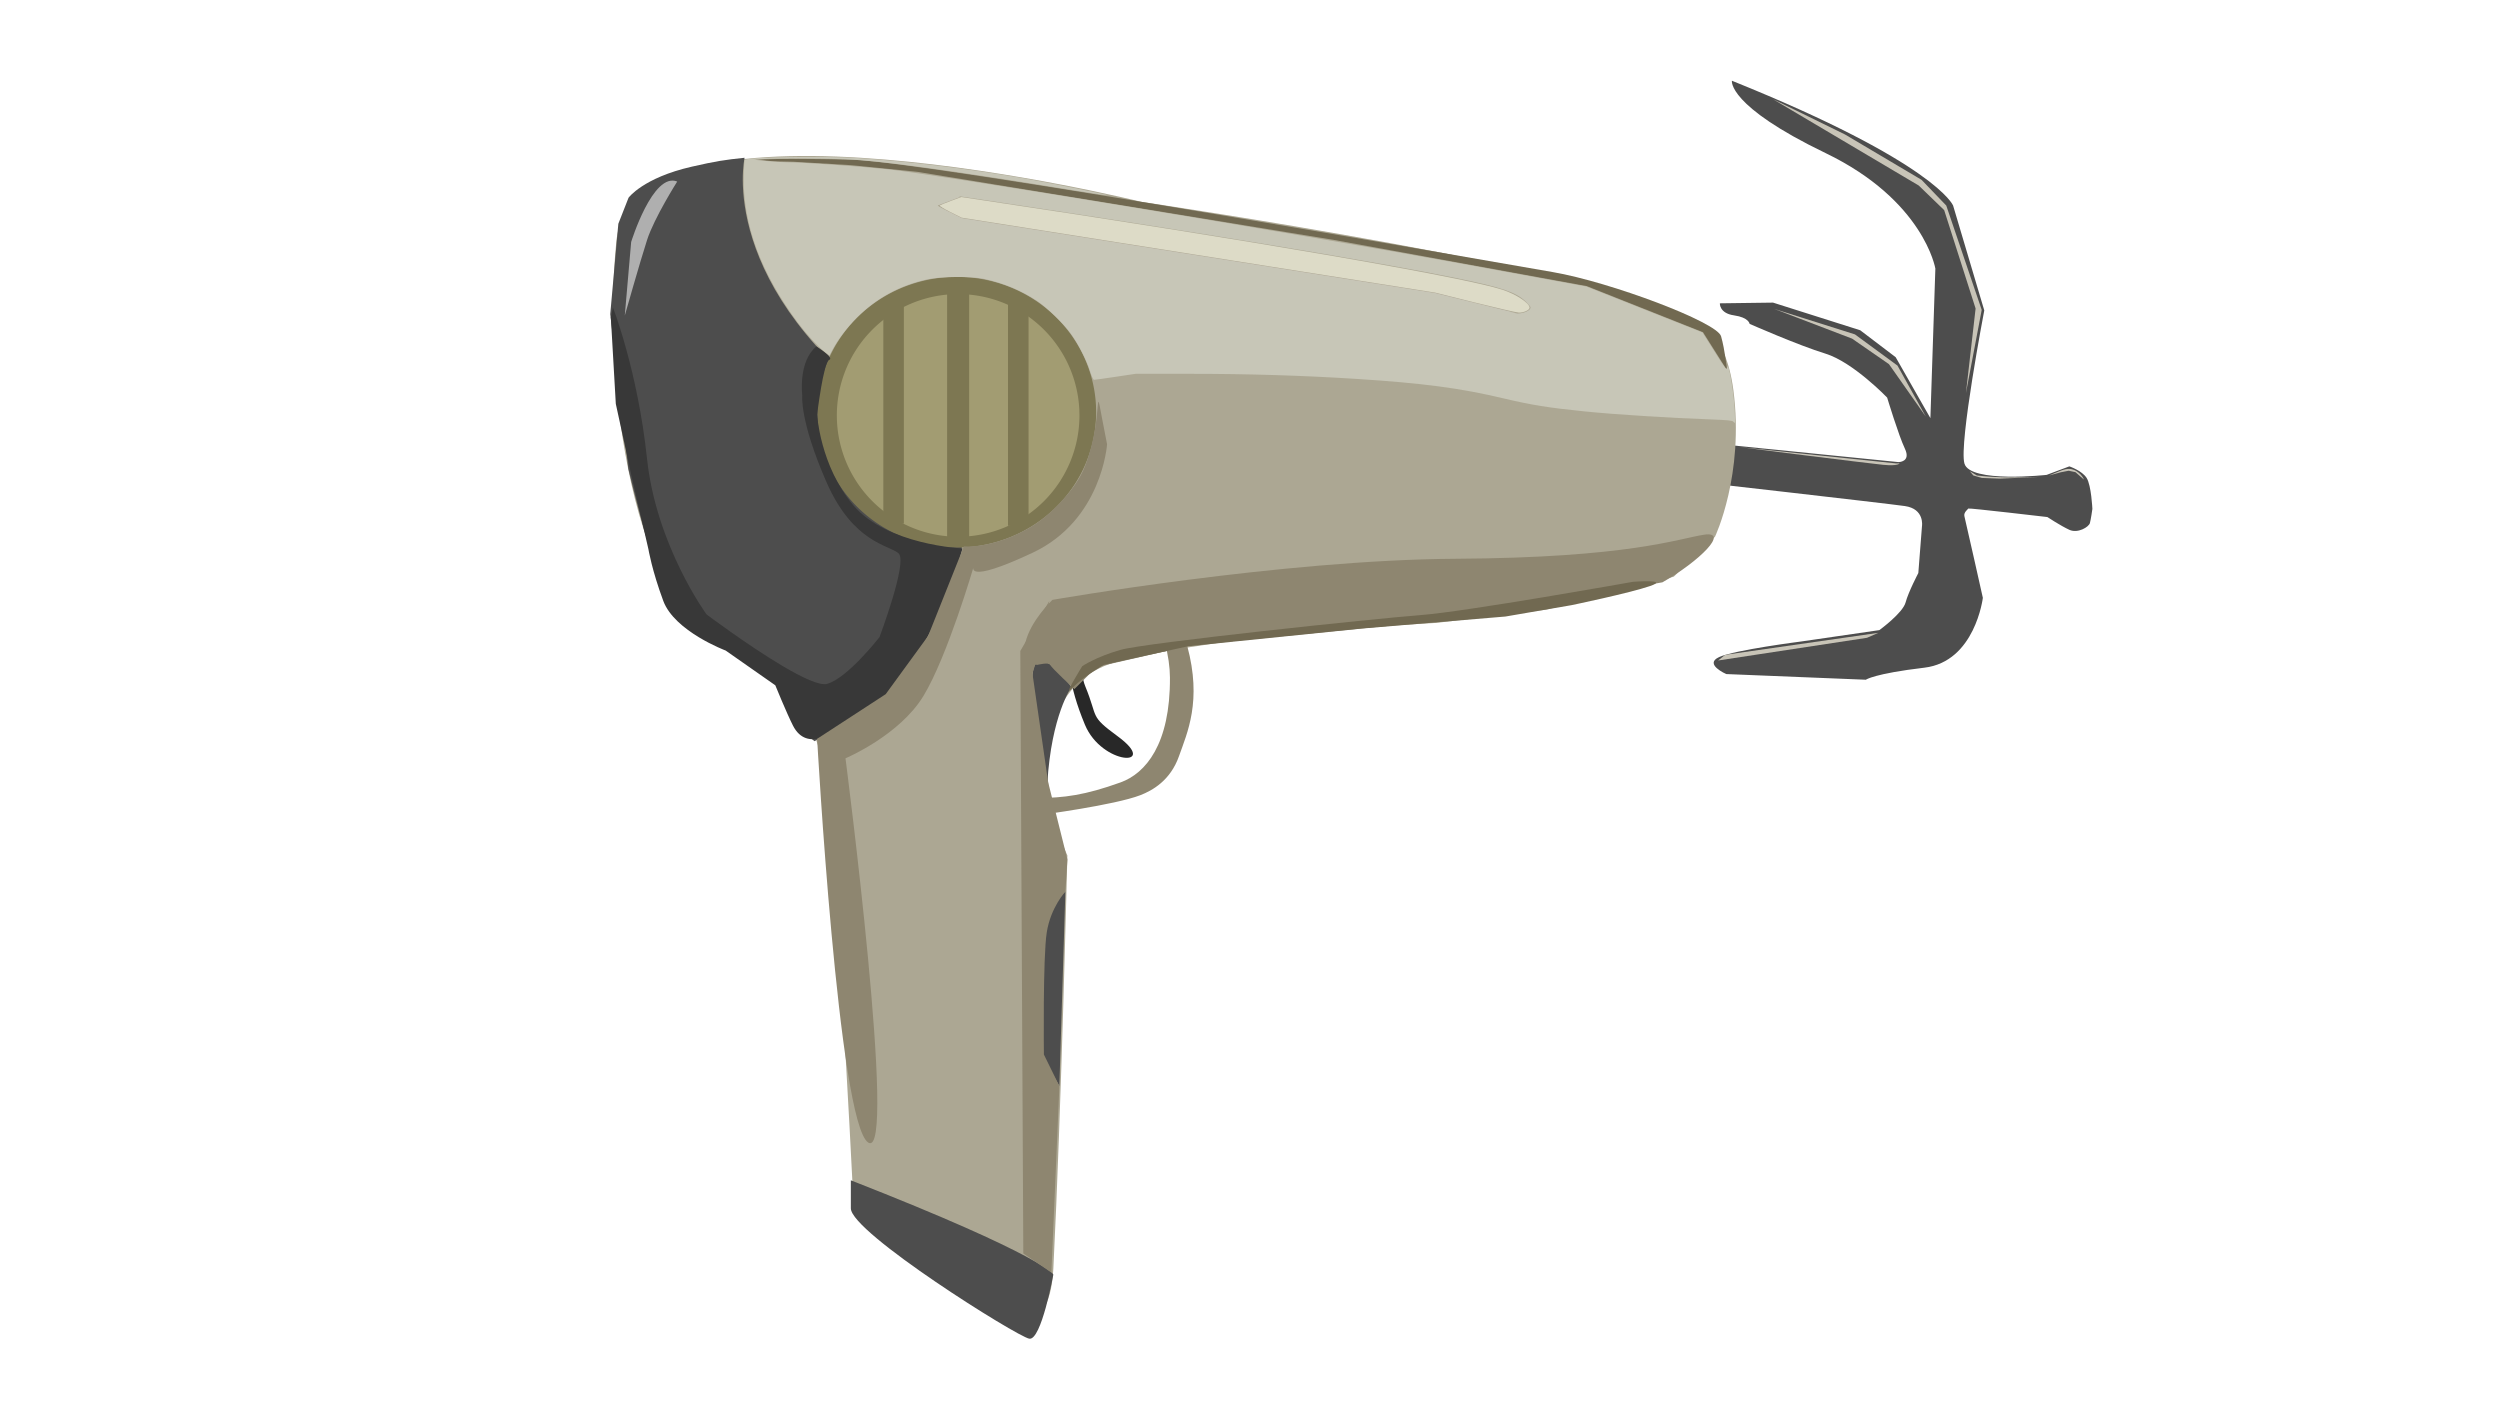 <?xml version="1.0" encoding="UTF-8" standalone="no"?>
<!-- Created with Inkscape (http://www.inkscape.org/) -->

<svg
   version="1.1"
   id="svg1"
   width="1920"
   height="1080"
   viewBox="0 0 1920 1080"
   sodipodi:docname="vektor.svg"
   inkscape:version="1.4 (86a8ad7, 2024-10-11)"
   inkscape:export-filename="vektor.svg"
   inkscape:export-xdpi="49.588379"
   inkscape:export-ydpi="49.588379"
   xmlns:inkscape="http://www.inkscape.org/namespaces/inkscape"
   xmlns:sodipodi="http://sodipodi.sourceforge.net/DTD/sodipodi-0.dtd"
   xmlns="http://www.w3.org/2000/svg"
   xmlns:svg="http://www.w3.org/2000/svg">
  <defs
     id="defs1" />
  <sodipodi:namedview
     id="namedview1"
     pagecolor="#ffffff"
     bordercolor="#000000"
     borderopacity="0.25"
     inkscape:showpageshadow="2"
     inkscape:pageopacity="0.0"
     inkscape:pagecheckerboard="0"
     inkscape:deskcolor="#d1d1d1"
     showgrid="false"
     inkscape:zoom="0.37731481"
     inkscape:cx="1887.0184"
     inkscape:cy="732.80983"
     inkscape:window-width="1920"
     inkscape:window-height="1017"
     inkscape:window-x="-8"
     inkscape:window-y="-8"
     inkscape:window-maximized="1"
     inkscape:current-layer="g22">
    <inkscape:page
       x="0"
       y="0"
       width="1920"
       height="1080"
       id="page2"
       margin="0"
       bleed="0" />
  </sodipodi:namedview>
  <g
     inkscape:groupmode="layer"
     inkscape:label="Image"
     id="g1">
    <g
       id="g22">
      <path
         style="fill:#4d4d4d;stroke-width:0.581"
         d="m 1330.108,62 c 156.794,63.153 169.86,95.819 169.86,95.819 l 23.955,80.575 c 0,0 -19.599,102.352 -15.244,117.596 4.355,15.244 63.153,8.711 63.153,8.711 l 17.422,-6.533 c 0,0 9.8,3.267 13.338,8.983 3.539,5.716 4.355,23.682 4.355,23.682 0,0 -1.089,7.894 -1.905,10.888 -0.817,2.994 -9.255,8.166 -15.788,5.172 -6.533,-2.994 -16.877,-9.8 -16.877,-9.8 0,0 -60.431,-7.078 -60.703,-6.533 -0.272,0.544 -3.811,2.994 -2.994,5.989 0.817,2.994 14.155,62.609 14.155,62.609 0,0 -5.989,48.998 -44.915,53.626 -38.926,4.628 -44.915,9.255 -44.915,9.255 l -107.251,-4.355 c 0,0 -17.422,-7.622 -5.444,-13.066 11.977,-5.444 63.153,-11.977 63.153,-11.977 l 59.887,-8.711 c 0,0 17.966,-13.066 20.144,-21.233 2.178,-8.166 9.784,-22.602 9.784,-22.602 l 2.816,-36.103 c 0,0 2.1,-13.16 -13.143,-15.337 -15.244,-2.178 -168.771,-19.599 -168.771,-19.599 l 1.633,-30.488 162.238,16.333 c 0,0 9.8,0 4.9,-10.344 -4.9,-10.344 -13.611,-39.199 -13.611,-39.199 0,0 -26.132,-27.221 -47.365,-33.754 -21.233,-6.533 -58.253,-22.866 -58.253,-22.866 0,0 -0.544,-4.9 -11.977,-6.533 -11.433,-1.633 -10.888,-9.255 -10.888,-9.255 l 40.832,-0.544 66.964,21.233 27.221,20.688 26.677,46.82 3.811,-114.873 c 0,0 -8.711,-52.265 -84.386,-88.741 -75.675,-36.476 -71.864,-55.531 -71.864,-55.531 z"
         id="path11"
         sodipodi:nodetypes="cccsccscsscsscsccsccsccscccscscsccccccsc" />
      <path
         style="fill:#282828;fill-opacity:1;stroke-width:0.528"
         d="m 832.318,489.009 c 0,13.307 -3.594,26.497 1.197,38.134 10.158,24.672 2.864,22.154 24.907,38.352 32.738,24.056 -12.182,22.496 -25.234,-8.998 -13.052,-31.494 -13.052,-48.366 -12.182,-67.487 0.87,-19.121 11.312,0 11.312,0 z"
         id="path29"
         sodipodi:nodetypes="cssssc" />
      <g
         id="g21"
         transform="matrix(0.581,0,0,0.581,-402.873,2.596)">
        <g
           id="g20"
           transform="translate(-522.11,5.301)">
          <g
             id="g19"
             transform="translate(368.393,-113.963)">
            <path
               style="fill:#aca793"
               d="m 2356.123,371.043 c 0,0 -673.178,-166.969 -694.38,53.006 -21.203,219.975 37.104,508.859 151.067,535.362 113.963,26.503 98.061,87.46 116.614,132.515 18.552,45.055 45.055,585.718 45.055,585.718 0,0 254.429,312.736 265.031,103.362 10.601,-209.374 18.552,-545.963 18.552,-545.963 0,0 -22.166,-46.13 -25.762,-100.393 -4.179,-63.047 14.906,-136.745 94.671,-156.687 148.417,-37.104 418.748,-50.356 418.748,-50.356 l 144.701,-17.491 105.069,-25.017 64.154,-18.673 54.469,-52.782 c 0,0 38.968,-81.751 24.291,-193.877 -5.162,-39.436 -18.599,-72.466 -45.493,-89.706 -103.362,-66.258 -736.785,-159.018 -736.785,-159.018 z"
               id="path12"
               sodipodi:nodetypes="cssscscsscccccssc" />
            <path
               style="fill:#4d4d4d"
               d="m 1971.828,1664.393 c 257.08,100.712 267.681,124.564 267.681,124.564 0,0 -15.902,87.46 -31.804,84.81 -15.902,-2.65 -235.877,-140.466 -235.877,-172.27 0,-31.804 0,-37.104 0,-37.104 z"
               id="path16" />
          </g>
          <g
             id="g18"
             transform="translate(365.742,-113.963)">
            <g
               id="g17">
              <g
                 id="g16">
                <path
                   style="fill:#4d4d4d"
                   d="m 1834.012,312.736 c -25.99,2.686 -37.672,4.437 -69.829,11.782 -64.365,14.7 -83.567,41.064 -83.567,41.064 l -13.487,34.386 -10.687,119.493 23.853,204.074 c 0,0 42.405,182.871 66.258,185.521 23.853,2.65 13.252,37.104 42.405,42.405 29.153,5.301 95.411,42.405 103.362,79.509 7.951,37.104 34.454,53.006 34.454,53.006 0,0 355.141,-254.429 111.313,-426.699 C 1794.258,485.006 1834.012,312.736 1834.012,312.736 Z"
                   id="path13"
                   sodipodi:nodetypes="csccccssscsc" />
              </g>
            </g>
            <path
               style="fill:#4d4d4d"
               d="m 2234.209,1139.632 c 5.301,-90.11 31.804,-127.215 31.804,-127.215 0,0 -60.957,-84.81 -50.356,10.601 10.601,95.411 18.552,116.614 18.552,116.614 z"
               id="path15"
               sodipodi:nodetypes="ccsc" />
          </g>
        </g>
        <path
           style="fill:#4d4d4d"
           d="m 2101.693,1174.086 c -45.055,26.503 -31.804,214.675 -31.804,214.675 l 23.853,42.405 z"
           id="path14" />
      </g>
      <path
         style="fill:#7d7752;fill-opacity:1;stroke-width:0.647"
         id="path25-8"
         sodipodi:type="arc"
         sodipodi:cx="734.8186"
         sodipodi:cy="316.56778"
         sodipodi:rx="107.02046"
         sodipodi:ry="103.94074"
         sodipodi:start="0"
         sodipodi:end="6.2366256"
         sodipodi:open="true"
         sodipodi:arc-type="arc"
         d="M 841.839,316.568 A 107.02,103.941 0 0 1 736.064,420.501 107.02,103.941 0 0 1 627.827,318.987 107.02,103.941 0 0 1 731.082,212.69 107.02,103.941 0 0 1 841.723,311.73" />
      <path
         style="fill:#a29c72;fill-opacity:1;stroke-width:0.572"
         id="path25"
         sodipodi:type="arc"
         sodipodi:cx="735.85583"
         sodipodi:cy="319.03793"
         sodipodi:rx="93.161697"
         sodipodi:ry="93.161697"
         sodipodi:start="0"
         sodipodi:end="6.2366256"
         sodipodi:open="true"
         sodipodi:arc-type="arc"
         d="m 829.018,319.038 a 93.162,93.162 0 0 1 -92.077,93.155 93.162,93.162 0 0 1 -94.221,-90.987 93.162,93.162 0 0 1 89.884,-95.273 93.162,93.162 0 0 1 96.313,88.769" />
      <rect
         style="fill:#7d7752;fill-opacity:1;stroke-width:0.581"
         id="rect26"
         width="16.938"
         height="198.642"
         x="727.387"
         y="218.177" />
      <rect
         style="fill:#7d7752;fill-opacity:1;stroke-width:0.541"
         id="rect26-1"
         width="15.784"
         height="174.005"
         x="774.153"
         y="229.797" />
      <rect
         style="fill:#7d7752;fill-opacity:1;stroke-width:0.546"
         id="rect26-1-2"
         width="15.784"
         height="172.192"
         x="678.393"
         y="229.902" />
      <path
         style="fill:#8e8670;fill-opacity:1;stroke-width:0.581"
         d="m 897.593,470.227 c 3.659,9.757 11.979,17.607 14.199,25.827 11.459,42.439 -0.041,66.799 -6.307,84.625 -6.605,18.791 -20.477,26.436 -29.668,30.01 -19.599,7.622 -77.308,15.244 -77.308,15.244 0,0 -22.866,-13.066 -2.178,-13.066 20.688,0 37.021,-2.178 64.242,-11.977 19.132,-6.888 38.251,-29.111 37.941,-80.528 -0.095,-15.765 -5.045,-37.926 -15.076,-47.956 -33.754,-33.754 14.155,-2.178 14.155,-2.178 z"
         id="path28"
         sodipodi:nodetypes="cssscssssc" />
      <path
         style="fill:#383838;fill-opacity:1;stroke-width:0.581"
         d="m 627.014,266.068 c -14.155,11.433 -10.889,37.565 -10.889,37.565 0,0 -2.178,19.055 18.51,66.42 20.688,47.365 48.454,48.454 55.531,54.987 7.077,6.533 -14.7,64.242 -14.7,64.242 0,0 -24.499,31.577 -40.287,35.932 -5.693,1.571 -19.316,-4.93 -34.409,-13.884 -26.761,-15.877 -58.143,-39.47 -58.143,-39.47 0,0 -38.654,-52.809 -45.732,-119.773 -7.077,-66.964 -26.132,-115.962 -26.132,-115.962 l -1.633,7.622 3.811,66.42 11.977,54.987 13.066,56.62 c 0,0 2.722,16.333 11.433,39.743 8.711,23.41 47.909,38.11 47.909,38.11 l 38.11,26.677 c 0,0 8.78,21.57 13.611,31.032 10.854,21.261 33.21,3.267 33.21,3.267 0,0 20.701,-10.232 37.289,-25.811 17.63,-16.558 31.39,-42.685 37.841,-55.308 12.522,-24.499 21.777,-58.253 21.777,-58.253 0,0 -58.253,-2.722 -83.841,-33.21 -25.588,-30.488 -27.766,-69.686 -27.766,-69.686 0,0 4.9,-40.287 9.255,-41.921 4.355,-1.633 -9.8,-10.344 -9.8,-10.344 z"
         id="path30"
         sodipodi:nodetypes="ccsscsscscccccsccscsscscsc" />
      <path
         style="fill:#c8c4b7;fill-opacity:1;stroke-width:0.581"
         d="m 737.532,151.195 c 0,0 -114.601,4.628 -87.38,19.871 27.221,15.244 514.208,69.414 514.208,69.414 l -62.583,-15.483 -363.156,-57.47 -19.086,-9.55 z"
         id="path32"
         sodipodi:nodetypes="csccccc" />
      <path
         style="fill:#c8c4b7;fill-opacity:1;stroke-width:0.581"
         d="m 1362.531,237.213 62.064,19.599 32.665,23.955 21.777,39.199 -28.31,-40.287 -28.31,-19.599 z"
         id="path33"
         sodipodi:nodetypes="ccccccc" />
      <path
         style="fill:#c8c4b7;fill-opacity:1;stroke-width:0.581"
         d="m 1361.442,76.064 55.531,27.221 58.798,34.843 18.961,19.731 27.221,80.146 -12.125,63.95 7.435,-65.014 -24.126,-75.552 -19.545,-18.907 z"
         id="path34"
         sodipodi:nodetypes="cccccccccc" />
      <path
         style="fill:#c8c4b7;fill-opacity:1;stroke-width:0.581"
         d="m 1573.541,365.234 c 6.178,-2.524 12.158,-5.565 16.178,-5.085 7.875,0.941 10.77,8.165 10.77,8.165 l -6.574,-5.706 -5.173,-1.082 -6.212,1.217 z"
         id="path35"
         sodipodi:nodetypes="csccccc" />
      <path
         style="fill:#716951;fill-opacity:1;stroke-width:0.581"
         d="m 593.419,123.86 c -9.239,-1.155 -13.859,-1.155 -13.859,-1.155 0,0 20.018,-1.54 75.453,0 55.435,1.54 492.756,78.533 537.412,86.232 44.656,7.699 126.269,38.497 129.348,49.276 3.08,10.779 4.62,26.178 4.62,26.178 l -18.478,-29.257 -89.312,-35.417 -194.023,-35.417 -320.291,-52.355 -51.212,-5.149 -43.845,-2.579 z"
         id="path36"
         sodipodi:nodetypes="ccssscccccccc" />
      <path
         style="fill:#c8c4b7;fill-opacity:1;stroke-width:0.581"
         d="m 1335.854,343.376 120.318,12.522 h 2.722 c 0,0 -1.089,2.178 -12.522,1.089 -11.433,-1.089 -110.518,-13.611 -110.518,-13.611 z"
         id="path37"
         sodipodi:nodetypes="cccsc" />
      <path
         style="fill:#c8c4b7;fill-opacity:1;stroke-width:0.581"
         d="m 1567.234,366.242 c -8.862,0.126 -20.261,0.584 -29.67,0.308 -10.966,-0.322 -19.328,-1.396 -19.328,-1.396 l -5.444,-3.267 2.722,3.267 6.533,1.905 13.746,0.531 z"
         id="path38"
         sodipodi:nodetypes="cscccccc" />
      <path
         style="fill:#8e8670;fill-opacity:1;stroke-width:0.581"
         d="m 850.228,341.198 c 0,0 -3.811,58.253 -57.164,83.297 -53.353,25.043 -45.187,10.344 -45.187,10.344 0,0 -20.144,69.142 -38.654,99.63 -18.51,30.488 -59.887,47.909 -59.887,47.909 0,0 40.287,310.321 17.422,295.078 -22.866,-15.244 -39.199,-310.049 -39.199,-310.049 l 52.644,-34.277 32.558,-44.664 27.494,-68.87 c 0,0 20.391,2.057 47.803,-12.813 9.266,-5.026 17.887,-12.084 25.212,-19.742 9.039,-9.448 15.955,-18.72 20.009,-29.043 16.046,-40.857 4.597,-78.565 16.95,-16.8 z"
         id="path39"
         sodipodi:nodetypes="cscscsccccsssc" />
      <path
         style="fill:#8e8670;fill-opacity:1;stroke-width:0.581"
         d="m 1276.733,447.232 c 28.487,-16.169 51.97,-39.651 31.952,-36.572 -20.018,3.08 -57.745,17.708 -190.943,18.478 -133.198,0.77 -309.512,31.567 -309.512,31.567 0,0 -16.9,16.036 -20.75,32.975 -3.85,16.939 9.239,16.939 9.239,16.939 0,0 9.154,-2.263 9.924,0.046 0.77,2.31 18.525,18.564 18.525,18.564 l 16.939,-16.939 73.913,-16.939 196.332,-19.248 z"
         id="path40"
         sodipodi:nodetypes="csscscsccccc" />
      <path
         style="fill:#8e8670;fill-opacity:1;stroke-width:0.581"
         d="m 807.46,977.329 -21.558,-14.629 -2.31,-462.729 22.328,-38.497 -10.375,47.378 -2.621,8.376 12.047,83.51 14.807,59.378 -1.54,24.638 c 0,0 -11.23,11.915 -14.31,31.163 -3.08,19.248 -2.216,93.97 -2.216,93.97 l 11.907,24.233 z"
         id="path41"
         sodipodi:nodetypes="cccccccccsccc" />
      <path
         style="fill:#c8c4b7;fill-opacity:1;stroke-width:0.581"
         d="m 1442.561,486.015 -117.596,16.877 -5.444,4.355 114.329,-17.422 z"
         id="path42" />
      <path
         style="fill:#716951;fill-opacity:1;stroke-width:0.581"
         d="m 1254.19,446.817 c 0,0 28.855,-2.178 13.066,3.267 -15.788,5.444 -60.431,14.699 -60.431,14.699 l -50.631,8.711 -110.518,9.255 -133.384,13.611 -64.242,14.155 c 0,0 -15.788,8.711 -24.499,17.966 -8.711,9.255 7.622,-16.877 7.622,-16.877 0,0 10.344,-7.077 29.399,-12.522 19.055,-5.444 194.904,-23.955 230.291,-26.677 35.388,-2.722 163.327,-25.588 163.327,-25.588 z"
         id="path43" />
      <path
         style="fill:#c7c6b7;fill-opacity:1;stroke-width:0.77"
         d="m 1331.108,323.772 c -0.637,-0.768 -4.64,-1.179 -15.3,-1.571 -35.188,-1.293 -74.689,-3.793 -99.13,-6.273 -27.645,-2.805 -40.356,-4.851 -61.95,-9.97 -33.612,-7.967 -61.865,-11.698 -113.594,-14.998 -40.546,-2.587 -82.222,-3.857 -126.849,-3.867 l -42.156,-0.009 -15.393,2.31 c -8.466,1.27 -15.873,2.31 -16.46,2.31 -0.666,0 -1.841,-2.485 -3.131,-6.62 -2.644,-8.48 -8.882,-20.691 -14.695,-28.765 -5.59,-7.764 -18.06,-19.877 -25.793,-25.055 -12.12,-8.115 -25.722,-13.797 -40.781,-17.036 -9.998,-2.15 -33.026,-1.974 -43.665,0.334 -21.042,4.565 -39.155,14.395 -54.14,29.382 -7.673,7.673 -14.77,17.122 -19.186,25.544 l -1.875,3.576 -3.117,-2.421 c -6.004,-4.663 -14.202,-13.541 -21.341,-23.111 -28.162,-37.751 -42.157,-75.724 -41.345,-112.179 0.149,-6.675 0.455,-12.32 0.68,-12.545 2.2,-2.199 61.758,-3.14 87.748,-1.387 39.319,2.653 82.049,7.848 124.729,15.165 18.885,3.238 67.46,13.032 65.829,13.273 -0.847,0.125 -11.068,-1.327 -22.713,-3.226 -98.345,-16.042 -151.53,-23.287 -178.624,-24.334 -20.533,-0.793 -53.372,-0.843 -63.134,-0.095 l -6.545,0.501 9.624,0.971 c 5.293,0.534 12.569,0.971 16.169,0.97 11.414,-0.001 53.447,2.933 76.993,5.374 37.425,3.88 313.102,49.245 439.586,72.337 l 96.825,17.677 33.8,13.398 c 18.59,7.369 38.651,15.309 44.579,17.645 l 10.779,4.247 9.239,14.667 c 8.71,13.828 9.263,14.527 9.661,12.223 0.947,-5.489 5.055,17.74 5.865,33.166 0.272,5.187 0.311,9.432 0.086,9.432 -0.225,0 -0.798,-0.468 -1.273,-1.04 z m -160.845,-83.686 c 2.985,-0.829 5.223,-2.548 5.223,-4.013 0,-0.471 -1.69,-2.485 -3.755,-4.476 -7.515,-7.244 -17.806,-10.728 -53.22,-18.018 C 1059.707,201.474 923.397,178.849 770.366,155.795 l -32.859,-4.95 -8.332,3.119 c -4.583,1.715 -8.636,3.414 -9.008,3.776 -0.379,0.368 3.449,2.725 8.712,5.363 l 9.388,4.706 181.846,28.798 181.846,28.798 30.797,7.662 c 16.938,4.214 31.663,7.696 32.722,7.738 1.059,0.042 3.212,-0.282 4.786,-0.719 z"
         id="path45"
         sodipodi:nodetypes="sssssscssssssssscssscsssssscsssscsscssssssssssscssscccsss" />
      <path
         style="fill:#dddbc7;fill-opacity:1;stroke-width:0.77"
         d="m 1132.835,232.365 -30.718,-7.661 -181.801,-28.769 -181.801,-28.769 -8.742,-4.384 c -4.808,-2.411 -8.438,-4.651 -8.067,-4.977 0.372,-0.326 4.259,-1.916 8.639,-3.532 l 7.963,-2.94 13.98,2.087 c 204.908,30.588 371.17,59.201 401.64,69.12 10.31,3.356 20.788,10.283 20.788,13.743 0,1.794 -4.45,3.852 -8.201,3.793 -1.63,-0.026 -16.786,-3.494 -33.681,-7.708 z"
         id="path46" />
    </g>
    <path
       style="fill:#4d4d4d;fill-opacity:1;stroke-width:1.325"
       d="m 1392.13,910.385 c -1397.752,-907.574 -1397.752,-907.574 0,0 z"
       id="path23"
       sodipodi:nodetypes="ss" />
    <path
       style="fill:#4d4d4d;fill-opacity:1;stroke-width:0.77"
       d="m 511.028,137.963 c 6.718,-3.446 22.906,-8.805 33.291,-11.021 9.876,-2.107 11.686,-1.695 3.174,0.723 -18.164,1.045 -26.258,2.581 -41.319,13.097 -0.291,-0.021 1.893,-1.28 4.853,-2.798 z"
       id="path24"
       sodipodi:nodetypes="sssss" />
    <path
       style="fill:#afafaf;fill-opacity:1;stroke-width:0.581"
       d="m 520.104,139.42 c -18.697,-7.59 -35.372,46.431 -35.372,46.431 l -4.9,56.511 c 0,0 11.697,-41.251 17.141,-58.128 5.444,-16.877 23.13,-44.814 23.13,-44.814 z"
       id="path31"
       sodipodi:nodetypes="cccsc" />
  </g>
</svg>
